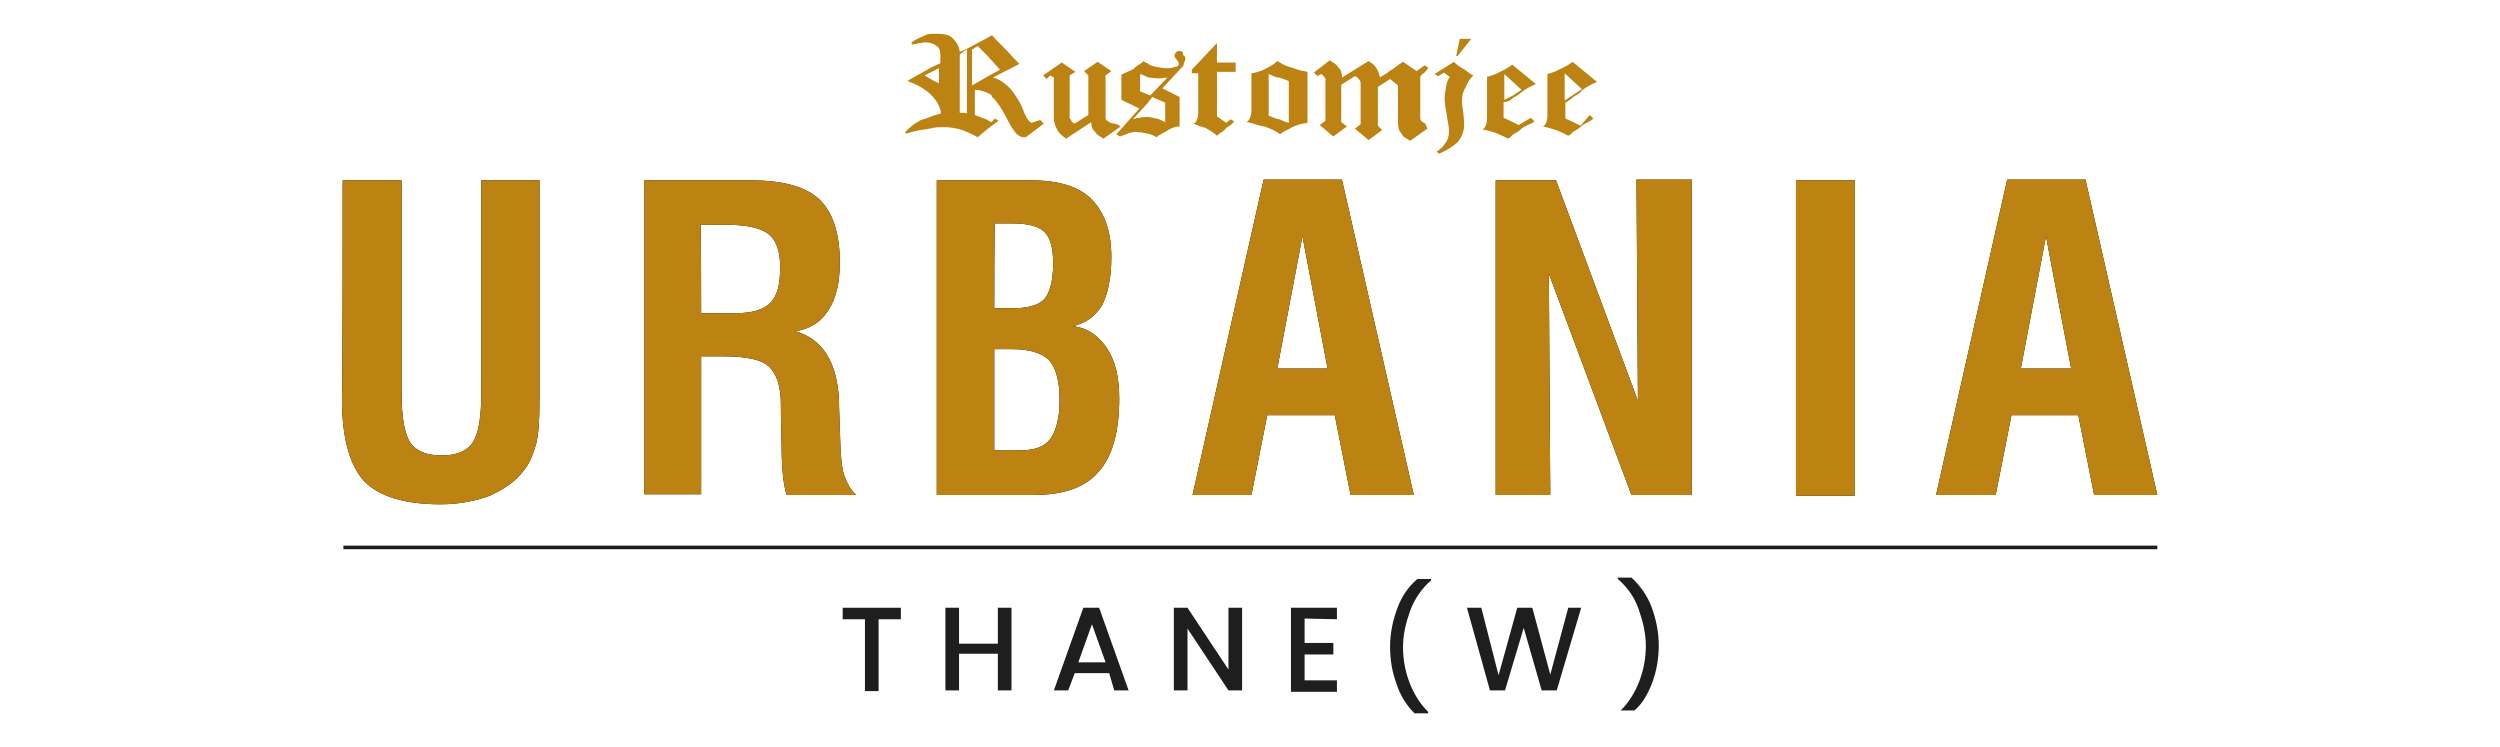 <?xml version="1.0" encoding="utf-8"?>
<!-- Generator: Adobe Illustrator 25.4.1, SVG Export Plug-In . SVG Version: 6.00 Build 0)  -->
<svg version="1.1" id="Layer_1" xmlns="http://www.w3.org/2000/svg" xmlns:xlink="http://www.w3.org/1999/xlink" x="0px" y="0px"
	 viewBox="0 0 348 104" style="enable-background:new 0 0 348 104;" xml:space="preserve">
<style type="text/css">
	.st0{fill:#BC8212;}
	.st1{fill:#1E1E1E;}
	.st2{fill:none;stroke:#1E1E1E;stroke-width:0.5;stroke-miterlimit:10;}
</style>
<g>
	<g>
		<path class="st0" d="M169.4,6l-3.5,3.7v0.5h0.9v5.5c0,0.5-0.1,0.8-0.2,1c-0.1,0.3-0.3,0.5-0.5,0.5c0.5,0.2,1.2,0.5,1.7,0.6
			c0.5,0.3,1.1,0.6,1.6,1.1c0.5-0.5,1-0.6,1.3-1.1c0.5-0.3,0.8-0.5,1.1-0.9l-0.5-0.3l-0.6,0.5l-1.3-0.9V10h2.6V8.7h-2.6L169.4,6z
			 M160.1,13.3L160.1,13.3l-1.4-0.6v-2.4c0.5,0.2,0.8,0.3,1.2,0.5c0.1,0,0.1,0,0.2,0c0.5,0.1,0.6,0.1,1.1,0.1c0.2,0,0.5,0,0.5,0
			c0.2,0,0.5-0.1,0.8-0.1L160.1,13.3z M162.2,14.3V17c-0.5-0.2-0.9-0.5-1.3-0.5c-0.3-0.1-0.5-0.1-0.9-0.2c-0.1,0-0.3,0-0.5,0
			c-0.3,0-0.5,0-0.9,0.1c-0.3,0-0.5,0.1-0.9,0.2l2.1-2.3l0.6-0.8L162.2,14.3z M164.2,7.1c-0.2,0-0.3,0-0.5,0.2
			c-0.1,0.1-0.2,0.2-0.2,0.5c0,0.1,0.1,0.3,0.3,0.5c0.2,0.2,0.3,0.5,0.3,0.5c0,0.2-0.1,0.5-0.5,0.5c-0.3,0.1-0.5,0.2-1.1,0.2
			c-0.5,0-1-0.1-1.6-0.2c-0.5-0.1-0.8-0.2-1.2-0.5c-0.2-0.1-0.5-0.2-0.5-0.3c-0.5,0.5-1,0.6-1.4,1.1c-0.5,0.3-1.2,0.5-1.7,0.8v3.5
			l2.5,1.2l-3.2,3.6l0.5,0.3c0.5-0.2,0.9-0.3,1.3-0.5c0.5-0.1,0.9-0.2,1.2-0.1c0.5,0,0.9,0.1,1.3,0.2h0.1c0.5,0.1,0.8,0.3,1.2,0.5
			c0.5-0.5,1.1-0.6,1.6-1c0.5-0.3,1.1-0.5,1.6-0.5v-4.1l-2.4-1.2l2.5-2.7c0.3-0.3,0.5-0.5,0.5-0.8c0.1-0.2,0.2-0.5,0.2-0.6
			c0-0.3-0.1-0.5-0.3-0.5C164.7,7.2,164.5,7.1,164.2,7.1 M179.4,17.1c-0.5-0.1-0.9-0.3-1.3-0.5H178c-0.5-0.1-0.9-0.3-1.4-0.5v-5.8
			c0.5,0.2,1,0.5,1.4,0.5h0.1c0.5,0.2,0.9,0.3,1.3,0.5V17.1z M178,8.6c-0.1,0-0.1-0.1-0.2-0.1c-0.5,0.5-1.1,0.8-1.7,1.1
			c-0.5,0.3-1.2,0.5-1.9,0.6v5.1c0,0.5-0.1,0.9-0.2,1.1c-0.1,0.3-0.3,0.5-0.5,0.6c0.9,0.1,1.6,0.5,2.5,0.6c0.8,0.3,1.6,0.6,2.2,1.1
			l0,0c0.5-0.5,1.1-0.6,1.7-1c0.6-0.3,1.3-0.5,2.1-0.6V10c-0.5-0.1-1.2-0.2-1.9-0.5C179.4,9.3,178.7,9.1,178,8.6 M202.7,7.8h0.2
			l1.9-2.4h-1.6L202.7,7.8z M202.4,8.6l-2.7,1.7l0.5,0.3l0.8-0.5l0.8,0.6c-0.3,0.5-0.5,1-0.5,1.4c-0.1,0.5-0.2,1-0.2,1.6
			s0.1,1.3,0.3,2.4c0.2,1.1,0.3,1.7,0.3,2.2c0,0.5-0.1,1.1-0.5,1.6c-0.3,0.5-0.6,0.8-1.2,1.2l0.3,0.3c1.2-0.5,1.9-1,2.6-1.6
			c0.5-0.6,0.9-1.4,0.9-2.4c0-0.3,0-0.8-0.1-1.6c-0.1-0.8-0.2-1.3-0.2-1.7c0-0.6,0.1-1.3,0.5-1.9c0.2-0.5,0.5-1.2,1.1-1.7
			c-0.5-0.2-0.8-0.5-1.2-0.8C203.4,9.4,202.8,9.1,202.4,8.6 M217.8,10.2l1.2,1.1l1.2,1.1l-1.2,0.8l-1.2,0.8V10.2z M220,17.5l-1-0.5
			l-1.1-0.5v-2.2c0.5-0.3,0.8-0.5,1.1-0.8c0.5-0.3,0.9-0.5,1.2-0.9c0.6-0.5,1.4-0.9,2.1-1.2l-3.4-2.8l0,0c-0.6,0.5-1.3,0.8-1.9,1.1
			c-0.5,0.3-1.2,0.5-1.6,0.6v5.8c0,0.5-0.1,0.8-0.2,1c-0.1,0.3-0.3,0.5-0.5,0.5c0.6,0.1,1.3,0.3,1.9,0.5c0.5,0.2,1.2,0.5,1.7,0.8
			c0.2-0.1,0.5-0.3,0.6-0.5c0.5-0.3,0.9-0.5,1.2-0.8c0.5-0.5,1.2-0.6,1.7-1.1l-0.5-0.5L220,17.5z M209.4,13.9v-3.6l1.2,1.1l1.2,1.1
			l-1.2,0.8L209.4,13.9z M210.5,13.7c0.5-0.3,0.9-0.5,1.2-0.8c0.6-0.5,1.4-0.9,2.1-1.2L210.5,9l0,0c-0.6,0.5-1.3,0.8-1.9,1.1
			c-0.5,0.3-1.2,0.5-1.6,0.6v5.8c0,0.5-0.1,0.8-0.2,1c-0.1,0.3-0.3,0.5-0.5,0.5c0.6,0.1,1.3,0.3,1.9,0.5c0.5,0.2,1.2,0.5,1.7,0.8
			c0.2-0.1,0.5-0.3,0.6-0.5c0.5-0.3,0.9-0.5,1.2-0.8c0.5-0.5,1.2-0.6,1.9-1.1l-0.5-0.5l-1.7,1l-1-0.5l-1.1-0.5v-2.2
			C209.9,14.2,210.4,13.9,210.5,13.7 M137.2,10.8l-1.9,1.1v-5l0.8-0.5l1.2,1.2l1.9,2.1L137.2,10.8z M134.6,15.8
			c-0.2-0.1-0.5-0.1-0.5-0.1l0,0c-0.2,0-0.5,0-0.5,0V7.6l0.5-0.4l0.5-0.3C134.6,6.9,134.6,15.8,134.6,15.8z M130.7,11.6l-1-0.5
			l-1-0.6l1-0.5l1-0.5C130.7,9.3,130.7,11.6,130.7,11.6z M143.6,17.1c-0.5-0.2-0.9-1-1.3-2.1c-0.2-0.5-0.3-0.6-0.5-1
			c-0.5-0.8-0.9-1.4-1.4-1.9s-1.3-1.1-2.2-1.3l3.7-1.9c-0.5-0.5-1-1-1.6-1.7c-1.2-1.2-1.9-1.9-2.2-2.3l-0.9,0.5L134.2,7l-0.6,0.2
			c-0.1-0.8-0.5-1.4-1-1.9s-1.3-0.6-2.3-0.6c-0.2,0-0.3,0-0.5,0c-0.5,0-0.9,0.1-1.2,0.3c-0.5,0.2-1.2,0.5-1.7,0.9v0.3
			c0.5-0.1,0.8-0.1,1.1-0.2c0.3,0,0.5-0.1,0.8-0.1c0.5,0,0.8,0.1,1.1,0.2c0.2,0.1,0.3,0.2,0.5,0.3c0.3,0.2,0.5,0.6,0.5,1.2v1.2
			l-1.1,0.5l-3.4,1.9v0.1c1.3,0.5,2.4,1.1,3.2,1.9c0.1,0.1,0.2,0.2,0.3,0.3c0.5,0.6,1,1.4,1.1,2.3c-0.5,0.1-0.6,0.2-1.1,0.3
			c-0.5,0.2-1.2,0.5-1.7,0.6c-0.9,0.5-1.6,1-2.2,1.7l0.1,0.2c1-0.3,1.9-0.5,2.7-0.6c0.5-0.1,0.8-0.1,1.1-0.2c0.5-0.1,1-0.1,1.4-0.1
			c0.9,0,1.6,0.1,2.3,0.3c0.2,0.1,0.5,0.1,0.6,0.2c0.5,0.2,1.2,0.5,1.9,0.9l1.3-1.1l1.6-1.2l-0.5-0.3l-0.5,0.5
			c-0.2-0.1-0.5-0.2-0.5-0.3c-0.2-0.1-0.5-0.2-0.5-0.2c-0.5-0.2-0.9-0.3-1.3-0.5v-3.5l0,0c0.6,0,1.3,0.2,1.9,0.5
			c0.2,0.1,0.5,0.2,0.5,0.5c0.6,0.5,1.2,1.4,1.9,2.7c0.5,0.9,0.8,1.6,1.1,1.9c0.3,0.5,0.6,0.8,1.2,1h0.5l2.5-1.9l-0.5-0.5
			L143.6,17.1z M154.6,17.1c-0.2-0.1-0.3-0.2-0.5-0.3c-0.1-0.1-0.2-0.2-0.2-0.3v-6l0.8-0.6l-1.9-1.3l-1.9,1.3l0.6,0.6V16l-1.9,1.2
			c-0.3-0.1-0.5-0.3-0.5-0.5c-0.2-0.2-0.3-0.5-0.2-0.5v-5.7l0.8-0.5l-1.9-1.3l-2.6,1.8l0.5,0.5l0.5-0.5l0.5,0.3v5.7
			c0,0.5,0.2,1.1,0.5,1.6c0.2,0.5,0.8,0.9,1.2,1.2l3.5-2.3V17c0,0.5,0.1,1,0.5,1.3c0.3,0.5,0.6,0.6,1.2,1l2.4-1.7l-0.5-0.3
			L154.6,17.1z M198.4,17.2c-0.2-0.1-0.3-0.2-0.5-0.3c-0.1-0.1-0.2-0.2-0.2-0.5v-5.7c0.1-0.2,0.3-0.5,0.5-0.5
			c0.2-0.2,0.5-0.5,0.6-0.8l-0.5-0.3l-1.1,0.8l-1.9-1.3c-0.8,0.5-1.3,1-1.9,1.3c-0.5,0.5-1,0.6-1.3,0.9c-0.1-0.5-0.3-1-0.5-1.3
			c-0.3-0.5-0.5-0.6-1.1-1l-3.7,2.3v-0.1c0-0.5-0.1-1-0.5-1.3c-0.3-0.5-0.6-0.6-1.2-1l-2.2,1.7l0.5,0.5l0.5-0.3
			c0.2,0.1,0.3,0.2,0.5,0.5c0.2,0.2,0.1,0.3,0.1,0.5v5.5l-0.8,0.6l1.9,1.6l1.9-1.4l-0.8-0.6v-5.2l1.9-1.2c0.3,0.1,0.5,0.3,0.6,0.5
			c0.2,0.1,0.2,0.5,0.2,0.5v5.7l-0.8,0.6l1.9,1.6l1.9-1.4l-0.6-0.6v-5.4l1.7-1.1l1.1,0.9v5c0,0.8,0.1,1.3,0.5,1.7
			c0.2,0.5,0.6,0.6,1.2,1l2.4-1.7L198.4,17.2L198.4,17.2L198.4,17.2z"/>
	</g>
	<g>
		<g>
			<g>
				<path class="st1" d="M125.4,84.6v1.6h-3.1v10h-1.9v-10h-3.1v-1.6H125.4z"/>
				<path class="st1" d="M140.8,84.6v11.5h-1.9V91h-5.4v5.1h-1.9V84.6h1.9v5h5.4v-5H140.8z"/>
				<path class="st1" d="M154.4,93.7h-4.8l-0.9,2.4h-2l4.1-11.5h2.2l4.1,11.5h-2L154.4,93.7z M153.9,92.2l-1.9-5.3l-1.9,5.3H153.9z"
					/>
				<path class="st1" d="M172.9,96.1h-1.9l-5.7-8.6v8.6h-1.9V84.6h1.9l5.7,8.6v-8.6h1.9V96.1z"/>
				<path class="st1" d="M181.6,86.1v3.4h4v1.6h-4v3.6h4.5v1.6h-6.4V84.6h6.4v1.6L181.6,86.1L181.6,86.1z"/>
				<path class="st1" d="M194.4,95.2c-0.6-1.6-0.9-3.3-0.9-5.2s0.4-3.7,1-5.3c0.6-1.7,1.6-3.1,2.8-4.1h1.9v0.2
					c-1.3,1.1-2.3,2.6-2.9,4.2c-0.6,1.7-1,3.3-1,5.1c0,1.7,0.3,3.3,0.9,4.9c0.6,1.6,1.5,3,2.6,4.1v0.2h-1.9
					C195.8,98.2,194.9,96.8,194.4,95.2z"/>
				<path class="st1" d="M220.1,84.6l-3.4,11.5h-2.1l-2.5-8.7l-2.6,8.7h-2.1l-3.2-11.5h2l2.4,9.4l2.6-9.4h2.1l2.5,9.3l2.5-9.3H220.1
					z"/>
				<path class="st1" d="M225.6,99.2v-0.3c1.1-1.1,2-2.5,2.6-4.1s0.9-3.2,0.9-4.9s-0.4-3.4-1-5.1s-1.6-3.1-2.9-4.2v-0.2h1.9
					c1.2,1.1,2.2,2.5,2.8,4.1s1,3.5,1,5.3s-0.3,3.6-0.9,5.2c-0.6,1.6-1.4,3-2.5,3.9h-1.9V99.2L225.6,99.2z"/>
			</g>
		</g>
		<line class="st2" x1="47.8" y1="76.2" x2="300.3" y2="76.2"/>
	</g>
	<g>
		<g>
			<path d="M47.7,25.1h8.2v29.6c0,3.4,0.4,5.6,1.2,6.9c0.8,1.2,2.3,1.8,4.4,1.8c2,0,3.5-0.6,4.3-1.8c0.8-1.2,1.2-3.5,1.2-7V25.1h8.1
				v30.3c0,3-0.1,5-0.5,6.5c-0.4,1.3-0.8,2.5-1.7,3.6c-1.2,1.6-2.8,2.6-4.7,3.5c-1.9,0.7-4.2,1.2-6.9,1.2c-5,0-8.5-1.1-10.6-3.2
				c-2-2.2-3.1-6-3.1-11.4C47.7,55.5,47.7,25.1,47.7,25.1z"/>
			<path d="M89.7,68.9V25.1h14.7c4.4,0,7.6,0.8,9.6,2.6c1.9,1.8,2.9,4.7,2.9,8.8c0,2.9-0.5,5-1.6,6.7c-1.1,1.7-2.6,2.6-4.6,2.9
				c3.8,1.1,5.9,4.3,6.1,9.9c0,0.2,0,0.5,0,0.6l0.2,5.8c0.1,1.7,0.2,3,0.6,4c0.4,1,0.8,1.8,1.6,2.5h-9.7c-0.2-0.7-0.4-1.6-0.5-2.6
				c-0.1-1-0.2-2.4-0.2-4.2l-0.1-4.6v-1.2c0-2.5-0.6-4.3-1.7-5.3c-1.1-1-3.2-1.4-6.6-1.4h-2.8v19.2h-7.9V68.9z M97.6,43.6h4.7
				c2.4,0,4-0.5,4.9-1.4c1-1,1.4-2.6,1.4-5c0-2.2-0.5-3.7-1.6-4.6c-1-0.8-2.9-1.3-5.5-1.3h-4C97.6,31.2,97.6,43.6,97.6,43.6z"/>
			<path d="M130.4,68.9V25.1h13.1c3.7,0,6.6,0.8,8.4,2.6c1.8,1.8,2.8,4.4,2.8,8.1c0,2.9-0.5,5.2-1.3,6.7c-1,1.6-2.3,2.5-4.1,2.9
				c2,0.2,3.6,1.3,4.8,3.1c1.2,1.8,1.7,4.1,1.7,7c0,4.7-1,8.1-2.9,10.2c-1.9,2.2-4.9,3.2-9.1,3.2H130.4z M138.4,42.9h2.8
				c2,0,3.5-0.5,4.2-1.3c0.7-0.8,1.2-2.5,1.2-4.9c0-2.2-0.4-3.6-1.2-4.4c-0.8-0.8-2.3-1.2-4.4-1.2h-2.5
				C138.4,31,138.4,42.9,138.4,42.9z M138.4,62.7h3.4c2.2,0,3.6-0.5,4.4-1.6c0.8-1.1,1.3-2.9,1.3-5.4c0-2.6-0.5-4.4-1.4-5.5
				c-1-1-2.6-1.6-5.3-1.6h-2.4V62.7z"/>
			<path d="M166,68.9l9.9-43.9h10.9l10,43.9H188l-2.2-11.1h-9.4l-2.2,11.1H166z M177.8,51.3h7l-3.5-18.4L177.8,51.3z"/>
			<path d="M208.2,68.9V25.1h8.4L228,55.8l-0.2-30.8h7.7v43.9h-8.4l-11.5-30.8l0.2,30.8C215.8,68.9,208.2,68.9,208.2,68.9z"/>
			<path d="M250,68.9V25.1h8.2v43.9H250z"/>
			<path d="M269.5,68.9l9.9-43.9h10.9l10,43.9h-8.8l-2.2-11.1H280l-2.2,11.1H269.5z M281.3,51.3h7l-3.5-18.4L281.3,51.3z"/>
		</g>
		<g>
			<path class="st0" d="M47.7,25.1h8.2v29.6c0,3.4,0.4,5.6,1.2,6.9c0.8,1.2,2.3,1.8,4.4,1.8c2,0,3.5-0.6,4.3-1.8
				c0.8-1.2,1.2-3.5,1.2-7V25.1h8.1v30.3c0,3-0.1,5-0.5,6.5c-0.4,1.3-0.8,2.5-1.7,3.6c-1.2,1.6-2.8,2.6-4.7,3.5
				c-1.9,0.7-4.2,1.2-6.9,1.2c-5,0-8.5-1.1-10.6-3.2c-2-2.2-3.1-6-3.1-11.4C47.7,55.5,47.7,25.1,47.7,25.1z"/>
			<path class="st0" d="M89.7,68.9V25.1h14.7c4.4,0,7.6,0.8,9.6,2.6c1.9,1.8,2.9,4.7,2.9,8.8c0,2.9-0.5,5-1.6,6.7
				c-1.1,1.7-2.6,2.6-4.6,2.9c3.8,1.1,5.9,4.3,6.1,9.9c0,0.2,0,0.5,0,0.6l0.2,5.8c0.1,1.7,0.2,3,0.6,4c0.4,1,0.8,1.8,1.6,2.5h-9.7
				c-0.2-0.7-0.4-1.6-0.5-2.6c-0.1-1-0.2-2.4-0.2-4.2l-0.1-4.6v-1.2c0-2.5-0.6-4.3-1.7-5.3c-1.1-1-3.2-1.4-6.6-1.4h-2.8v19.2h-7.9
				V68.9z M97.6,43.6h4.7c2.4,0,4-0.5,4.9-1.4c1-1,1.4-2.6,1.4-5c0-2.2-0.5-3.7-1.6-4.6c-1-0.8-2.9-1.3-5.5-1.3h-4
				C97.6,31.2,97.6,43.6,97.6,43.6z"/>
			<path class="st0" d="M130.4,68.9V25.1h13.1c3.7,0,6.6,0.8,8.4,2.6c1.8,1.8,2.8,4.4,2.8,8.1c0,2.9-0.5,5.2-1.3,6.7
				c-1,1.6-2.3,2.5-4.1,2.9c2,0.2,3.6,1.3,4.8,3.1c1.2,1.8,1.7,4.1,1.7,7c0,4.7-1,8.1-2.9,10.2c-1.9,2.2-4.9,3.2-9.1,3.2H130.4z
				 M138.4,42.9h2.8c2,0,3.5-0.5,4.2-1.3c0.7-0.8,1.2-2.5,1.2-4.9c0-2.2-0.4-3.6-1.2-4.4c-0.8-0.8-2.3-1.2-4.4-1.2h-2.5
				C138.4,31,138.4,42.9,138.4,42.9z M138.4,62.7h3.4c2.2,0,3.6-0.5,4.4-1.6c0.8-1.1,1.3-2.9,1.3-5.4c0-2.6-0.5-4.4-1.4-5.5
				c-1-1-2.6-1.6-5.3-1.6h-2.4V62.7z"/>
			<path class="st0" d="M166,68.9l9.9-43.9h10.9l10,43.9H188l-2.2-11.1h-9.4l-2.2,11.1H166z M177.8,51.3h7l-3.5-18.4L177.8,51.3z"/>
			<path class="st0" d="M208.2,68.9V25.1h8.4L228,55.8l-0.2-30.8h7.7v43.9h-8.4l-11.5-30.8l0.2,30.8
				C215.8,68.9,208.2,68.9,208.2,68.9z"/>
			<path class="st0" d="M250,68.9V25.1h8.2v43.9H250z"/>
			<path class="st0" d="M269.5,68.9l9.9-43.9h10.9l10,43.9h-8.8l-2.2-11.1H280l-2.2,11.1H269.5z M281.3,51.3h7l-3.5-18.4L281.3,51.3
				z"/>
		</g>
	</g>
</g>
</svg>
